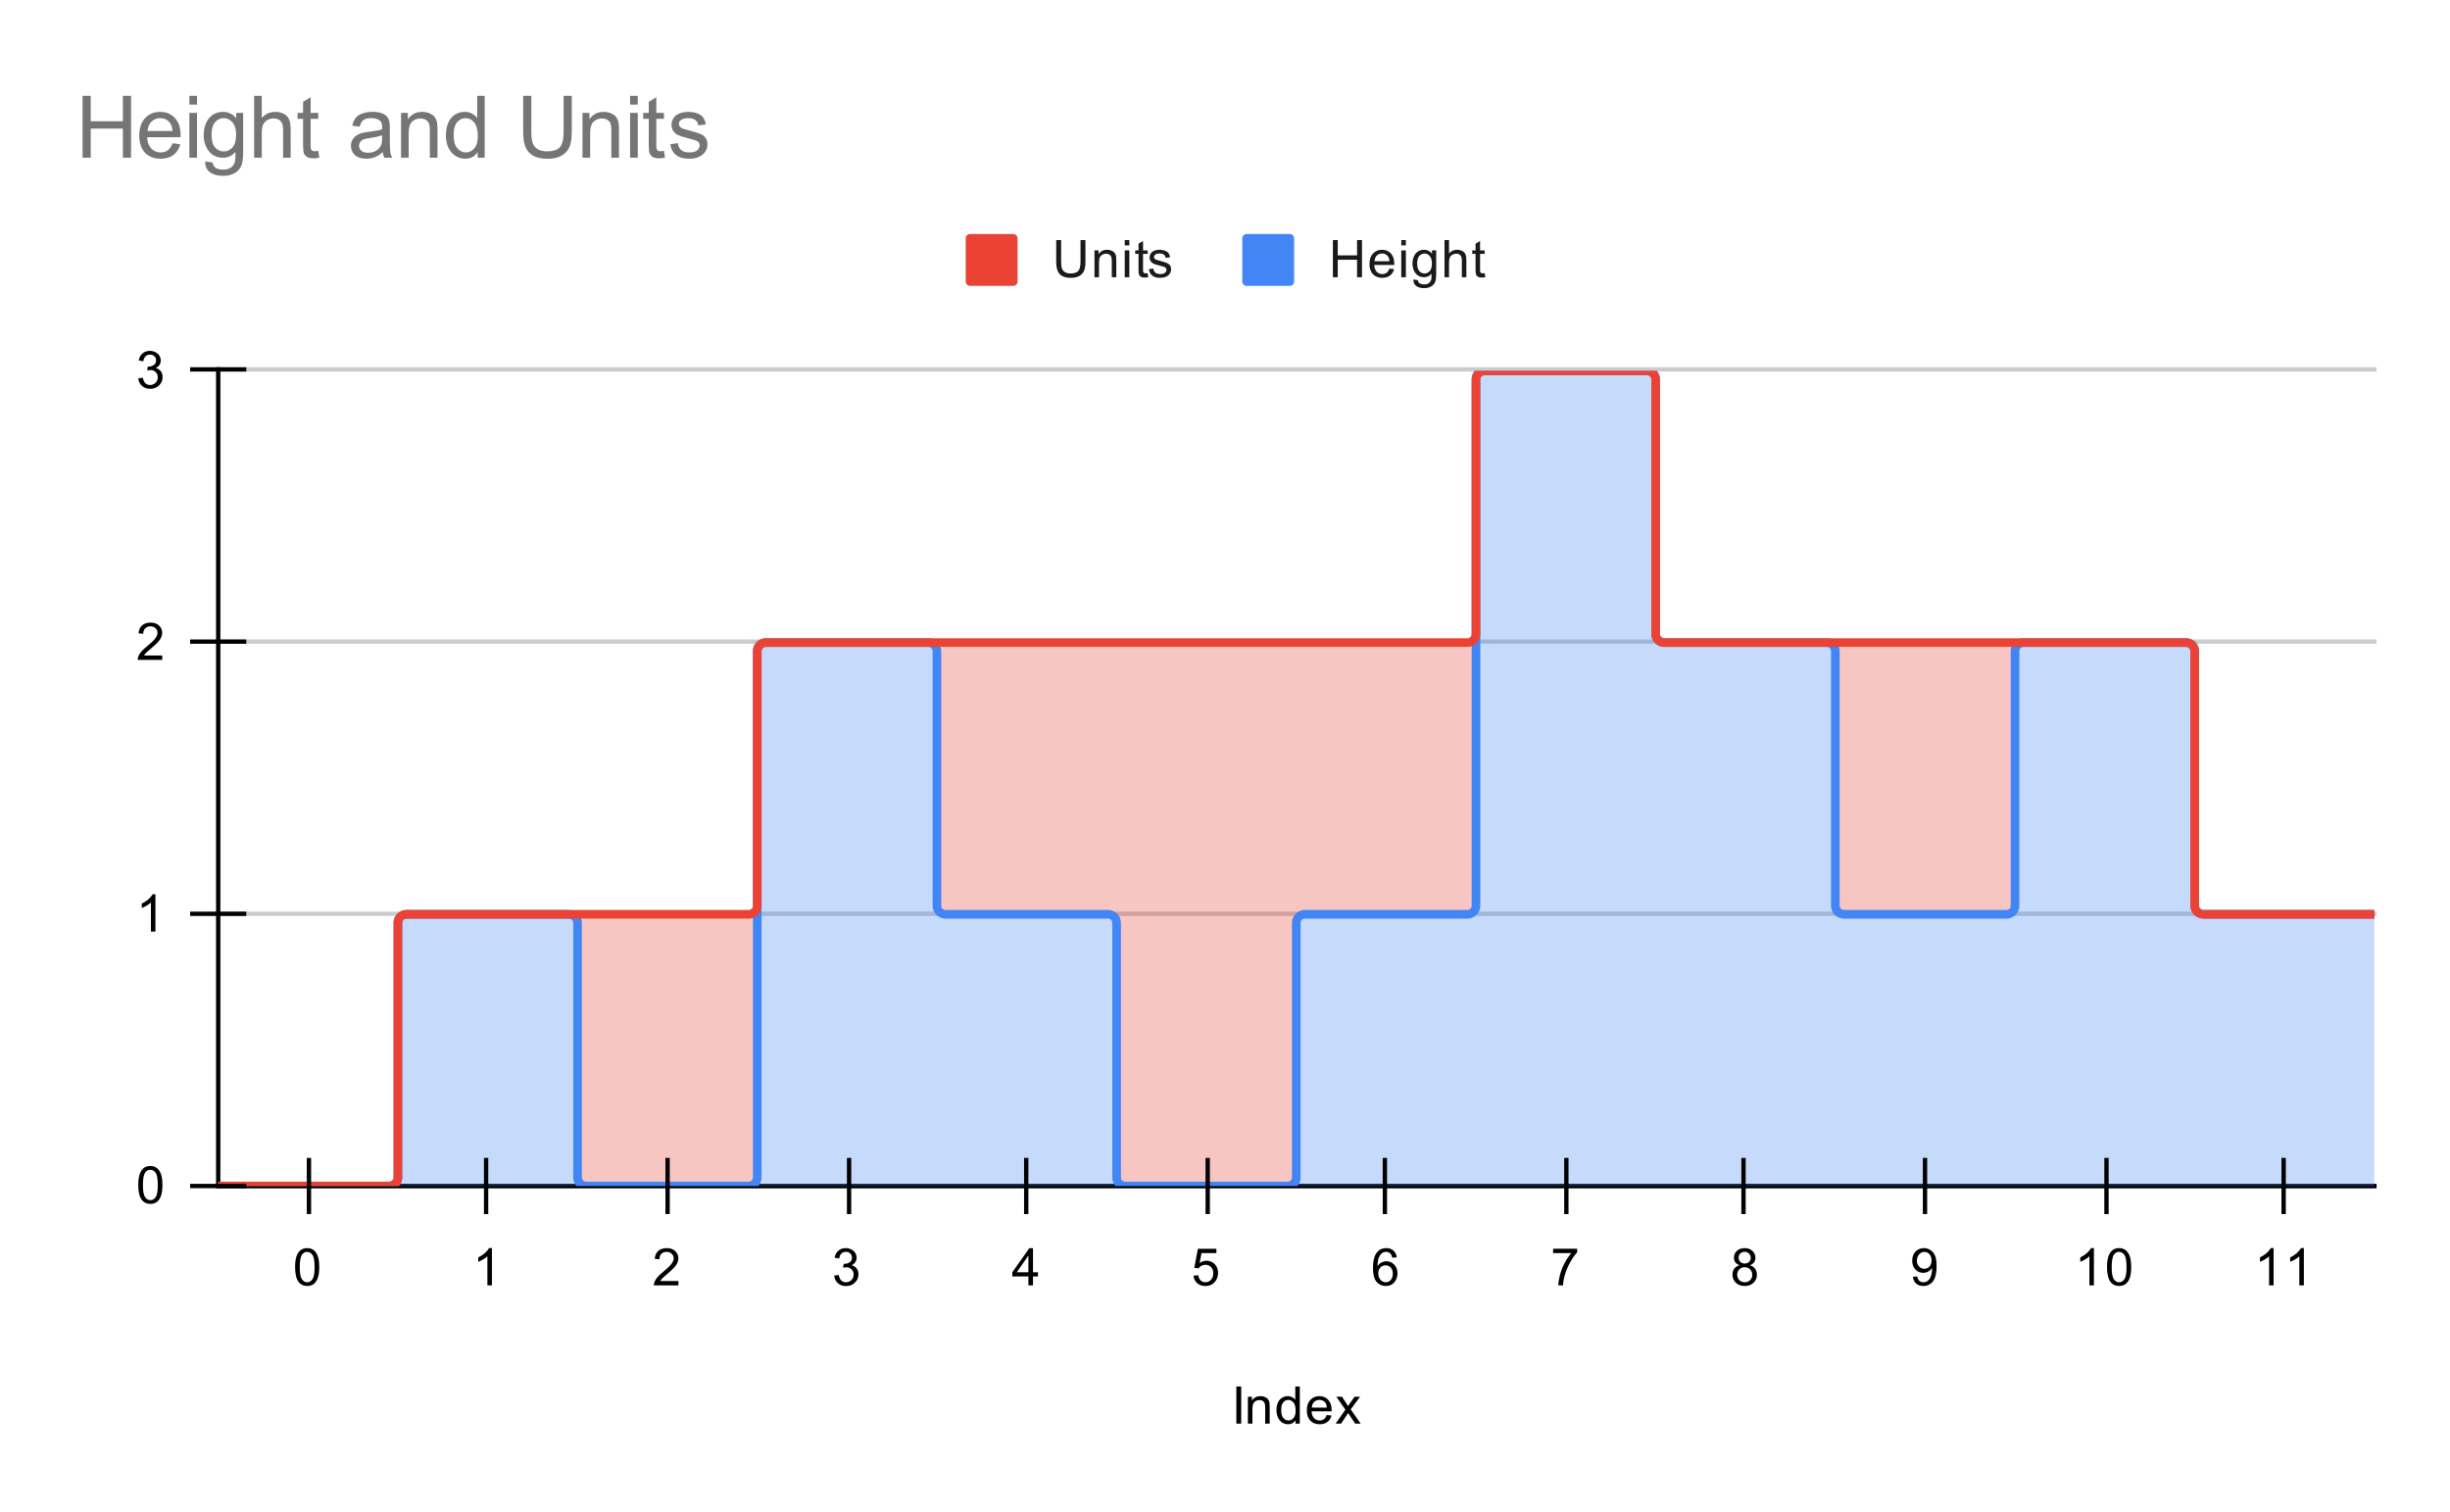 <svg viewBox="0 0 567 350" fill="none" stroke-linecap="square" stroke-miterlimit="10" width="567" height="350" xmlns="http://www.w3.org/2000/svg"><path fill="#fff" d="M0 0h567v350H0V0z"/><path stroke="#333" stroke-linecap="butt" d="M50.5 274.5h499"/><path stroke="#ccc" stroke-linecap="butt" d="M50.5 211.5h499M50.5 148.5h499M50.5 85.5h499"/><path stroke="#000" stroke-linecap="butt" d="M549.5 274.5h-499M50.5 274.5v-189"/><clipPath id="a"><path d="M50.5 85.833h499V274.5h-499V85.833z"/></clipPath><path fill="#4285f4" fill-opacity=".302" clip-path="url(#a)" d="M50.5 274.5h39.583a2 2 0 002-2v-58.889a2 2 0 012-2h37.584a2 2 0 012 2V272.5a2 2 0 002 2h37.583a2 2 0 002-2V150.722a2 2 0 012-2h37.583a2 2 0 012 2v58.89a2 2 0 002 2h37.584a2 2 0 012 2V272.5a2 2 0 002 2H298a2 2 0 002-2v-58.889a2 2 0 012-2h37.583a2 2 0 002-2V87.833a2 2 0 012-2h37.584a2 2 0 012 2v58.89a2 2 0 002 2h37.583a2 2 0 012 2v58.888a2 2 0 002 2h37.583a2 2 0 002-2v-58.889a2 2 0 012-2h37.584a2 2 0 012 2v58.89a2 2 0 002 2H549.5V274.5h-499z"/><path fill="#ea4335" fill-opacity=".302" clip-path="url(#a)" d="M50.5 274.5h39.583a2 2 0 002-2v-58.889a2 2 0 012-2h79.167a2 2 0 002-2v-58.889a2 2 0 012-2h162.333a2 2 0 002-2V87.833a2 2 0 012-2h37.584a2 2 0 012 2v58.89a2 2 0 002 2h120.75a2 2 0 012 2v58.888a2 2 0 002 2H549.5h-39.583a2 2 0 01-2-2v-58.889a2 2 0 00-2-2h-37.584a2 2 0 00-2 2v58.89a2 2 0 01-2 2H426.75a2 2 0 01-2-2v-58.89a2 2 0 00-2-2h-37.583a2 2 0 01-2-2V87.833a2 2 0 00-2-2h-37.584a2 2 0 00-2 2v121.778a2 2 0 01-2 2H302a2 2 0 00-2 2V272.5a2 2 0 01-2 2h-37.583a2 2 0 01-2-2v-58.889a2 2 0 00-2-2h-37.584a2 2 0 01-2-2v-58.889a2 2 0 00-2-2H177.25a2 2 0 00-2 2V272.5a2 2 0 01-2 2h-37.583a2 2 0 01-2-2v-58.889a2 2 0 00-2-2H94.083a2 2 0 00-2 2V272.5a2 2 0 01-2 2H50.5z"/><path stroke="#4285f4" stroke-width="2" stroke-linecap="butt" clip-path="url(#a)" d="M50.5 274.5h39.583a2 2 0 002-2v-58.889a2 2 0 012-2h37.584a2 2 0 012 2V272.5a2 2 0 002 2h37.583a2 2 0 002-2V150.722a2 2 0 012-2h37.583a2 2 0 012 2v58.89a2 2 0 002 2h37.584a2 2 0 012 2V272.5a2 2 0 002 2H298a2 2 0 002-2v-58.889a2 2 0 012-2h37.583a2 2 0 002-2V87.833a2 2 0 012-2h37.584a2 2 0 012 2v58.89a2 2 0 002 2h37.583a2 2 0 012 2v58.888a2 2 0 002 2h37.583a2 2 0 002-2v-58.889a2 2 0 012-2h37.584a2 2 0 012 2v58.89a2 2 0 002 2H549.5"/><path stroke="#ea4335" stroke-width="2" stroke-linecap="butt" clip-path="url(#a)" d="M50.5 274.5h39.583a2 2 0 002-2v-58.889a2 2 0 012-2h79.167a2 2 0 002-2v-58.889a2 2 0 012-2h162.333a2 2 0 002-2V87.833a2 2 0 012-2h37.584a2 2 0 012 2v58.89a2 2 0 002 2h120.75a2 2 0 012 2v58.888a2 2 0 002 2H549.5"/><path fill="none" clip-path="url(#a)" d="M74.292 274.5a3 3 0 11-6 0 3 3 0 016 0zM115.875 211.611a3 3 0 11-6 0 3 3 0 016 0zM157.458 274.5a3 3 0 11-6 0 3 3 0 016 0zM199.042 148.722a3 3 0 11-6 0 3 3 0 016 0zM240.625 211.611a3 3 0 11-6 0 3 3 0 016 0zM282.208 274.5a3 3 0 11-6 0 3 3 0 016 0zM323.792 211.611a3 3 0 11-6 0 3 3 0 016 0zM365.375 85.833a3 3 0 11-6 0 3 3 0 016 0zM406.958 148.722a3 3 0 11-6 0 3 3 0 016 0zM448.542 211.611a3 3 0 11-6 0 3 3 0 016 0zM490.125 148.722a3 3 0 11-6 0 3 3 0 016 0zM531.708 211.611a3 3 0 11-6 0 3 3 0 016 0z"/><path fill="none" clip-path="url(#a)" d="M74.292 274.5a3 3 0 11-6 0 3 3 0 016 0zM115.875 211.611a3 3 0 11-6 0 3 3 0 016 0zM157.458 211.611a3 3 0 11-6 0 3 3 0 016 0zM199.042 148.722a3 3 0 11-6 0 3 3 0 016 0zM240.625 148.722a3 3 0 11-6 0 3 3 0 016 0zM282.208 148.722a3 3 0 11-6 0 3 3 0 016 0zM323.792 148.722a3 3 0 11-6 0 3 3 0 016 0zM365.375 85.833a3 3 0 11-6 0 3 3 0 016 0zM406.958 148.722a3 3 0 11-6 0 3 3 0 016 0zM448.542 148.722a3 3 0 11-6 0 3 3 0 016 0zM490.125 148.722a3 3 0 11-6 0 3 3 0 016 0zM531.708 211.611a3 3 0 11-6 0 3 3 0 016 0z"/><path stroke="#000" stroke-linecap="butt" d="M71.5 280.5v-12M112.5 280.5v-12M154.5 280.5v-12M196.5 280.5v-12M237.5 280.5v-12M279.5 280.5v-12M320.5 280.5v-12M362.5 280.5v-12M403.5 280.5v-12M445.5 280.5v-12M487.5 280.5v-12M528.5 280.5v-12M44.5 274.5h12M44.5 211.5h12M44.5 148.5h12M44.5 85.5h12"/><path fill="#000" d="M286.125 329.5v-8.594h1.125v8.594h-1.125zm2.672 0v-6.219h.937v.875q.688-1.015 1.985-1.015.562 0 1.031.203.484.203.719.531.234.328.328.766.047.296.047 1.03v3.829h-1.047v-3.781q0-.656-.125-.969-.125-.313-.438-.5-.312-.203-.734-.203-.672 0-1.172.437-.484.422-.484 1.61v3.406h-1.047zm11.031 0v-.781q-.594.922-1.734.922-.75 0-1.375-.407-.625-.421-.969-1.156-.344-.734-.344-1.687 0-.922.313-1.688.312-.765.937-1.156.625-.406 1.39-.406.563 0 1 .234.438.234.72.61v-3.079h1.046v8.594h-.984zm-3.328-3.11q0 1.204.5 1.798.5.578 1.188.578.687 0 1.171-.563.485-.562.485-1.719 0-1.28-.5-1.875-.485-.593-1.203-.593-.704 0-1.172.578-.469.562-.469 1.797zm10.547 1.11l1.094.125q-.25.953-.954 1.484-.703.532-1.78.532-1.36 0-2.173-.844-.796-.844-.796-2.36 0-1.562.812-2.421.813-.875 2.094-.875 1.25 0 2.031.843.797.844.797 2.391v.281h-4.64q.062 1.031.577 1.578.516.532 1.297.532.578 0 .985-.297.421-.313.656-.969zm-3.453-1.703h3.469q-.063-.797-.391-1.188-.516-.609-1.313-.609-.734 0-1.234.484-.484.485-.531 1.313zm5.5 3.703l2.265-3.234-2.093-2.985h1.312l.953 1.453q.266.422.438.704.25-.391.469-.688l1.046-1.469h1.266l-2.156 2.922 2.312 3.297h-1.281l-1.281-1.938-.344-.515-1.64 2.453h-1.266zM32 274.266q0-1.532.313-2.454.312-.937.921-1.437.625-.5 1.563-.5.687 0 1.203.281.531.281.875.813.344.515.531 1.265.188.75.188 2.032 0 1.515-.313 2.437-.297.922-.922 1.438-.609.5-1.562.5-1.234 0-1.953-.891-.844-1.063-.844-3.484zm1.078 0q0 2.109.5 2.812.5.703 1.219.703.734 0 1.219-.703.5-.703.5-2.812 0-2.125-.5-2.813-.485-.703-1.235-.703-.718 0-1.156.61-.547.78-.547 2.906zM35.969 215.611h-1.047v-6.719q-.39.36-1.016.735-.61.36-1.093.531v-1.016q.874-.422 1.53-1 .673-.593.954-1.156h.672v8.625zM37.547 151.707v1.015h-5.688q0-.375.125-.734.22-.578.688-1.14.484-.563 1.39-1.298 1.407-1.156 1.891-1.828.5-.672.5-1.265 0-.625-.453-1.047-.453-.438-1.172-.438-.766 0-1.219.453-.453.453-.468 1.266l-1.078-.11q.109-1.218.828-1.843.734-.64 1.968-.64 1.235 0 1.953.687.72.687.72 1.703 0 .515-.22 1.015-.203.485-.703 1.047-.484.547-1.609 1.5-.953.797-1.234 1.094-.266.281-.438.563h4.219zM32 87.568l1.063-.14q.171.89.609 1.296.437.39 1.062.39.75 0 1.266-.515.516-.516.516-1.281 0-.719-.485-1.188-.468-.484-1.203-.484-.297 0-.75.125l.125-.938q.11.016.172.016.672 0 1.203-.344.547-.36.547-1.094 0-.578-.39-.953-.391-.39-1.016-.39-.61 0-1.032.39-.406.391-.515 1.157l-1.063-.188q.188-1.047.875-1.625.688-.594 1.703-.594.704 0 1.297.313.594.297.907.812.312.516.312 1.11 0 .547-.297 1.015-.297.453-.875.72.75.171 1.172.733.422.547.422 1.391 0 1.125-.828 1.906-.813.782-2.063.782-1.125 0-1.875-.672-.75-.688-.859-1.75zM68.292 293.266q0-1.532.312-2.454.313-.937.922-1.437.625-.5 1.563-.5.687 0 1.203.281.53.281.875.813.343.515.53 1.265.188.75.188 2.032 0 1.515-.312 2.437-.297.922-.922 1.438-.61.5-1.562.5-1.235 0-1.954-.891-.843-1.063-.843-3.484zm1.078 0q0 2.109.5 2.812.5.703 1.219.703.734 0 1.218-.703.5-.703.5-2.812 0-2.125-.5-2.813-.484-.703-1.234-.703-.719 0-1.156.61-.547.78-.547 2.906zM113.844 297.5h-1.047v-6.719q-.39.36-1.016.735-.61.359-1.094.53v-1.015q.876-.422 1.532-1 .672-.594.953-1.156h.672v8.625zM157.005 296.484v1.016h-5.687q0-.375.125-.734.218-.579.687-1.141.485-.563 1.39-1.297 1.407-1.156 1.891-1.828.5-.672.5-1.266 0-.625-.453-1.046-.453-.438-1.172-.438-.765 0-1.218.453-.453.453-.47 1.266l-1.077-.11q.11-1.218.828-1.843.734-.641 1.969-.641 1.234 0 1.953.688.719.687.719 1.703 0 .515-.22 1.015-.202.485-.702 1.047-.485.547-1.61 1.5-.953.797-1.234 1.094-.266.281-.438.562h4.22zM193.042 295.234l1.062-.14q.172.89.61 1.297.437.39 1.062.39.75 0 1.266-.515.515-.516.515-1.282 0-.718-.484-1.187-.469-.485-1.203-.485-.297 0-.75.125l.125-.937q.11.016.172.016.672 0 1.203-.344.547-.36.547-1.094 0-.578-.391-.953-.39-.39-1.016-.39-.609 0-1.03.39-.407.39-.516 1.156l-1.063-.187q.188-1.047.875-1.625.688-.594 1.703-.594.703 0 1.297.313.594.296.906.812.313.516.313 1.11 0 .546-.297 1.015-.297.453-.875.719.75.172 1.172.734.422.547.422 1.39 0 1.126-.828 1.907-.813.781-2.063.781-1.125 0-1.875-.672-.75-.687-.86-1.75zM238 297.5v-2.063h-3.719v-.968l3.922-5.563h.86v5.563h1.156v.969h-1.156v2.062H238zm0-3.031v-3.86l-2.688 3.86H238zM276.208 295.25l1.11-.094q.125.813.562 1.219.453.406 1.094.406.75 0 1.281-.578.531-.578.531-1.515 0-.907-.515-1.422-.5-.532-1.328-.532-.5 0-.922.235-.406.234-.64.594l-.985-.125.828-4.407h4.281v1h-3.437l-.453 2.313q.765-.547 1.609-.547 1.125 0 1.89.781.782.781.782 2.016 0 1.156-.672 2.015-.828 1.032-2.25 1.032-1.172 0-1.922-.657-.734-.656-.844-1.734zM323.26 291.016l-1.046.078q-.141-.625-.391-.906-.438-.454-1.063-.454-.5 0-.89.282-.485.375-.781 1.078-.282.687-.297 1.969.375-.579.922-.86.562-.281 1.171-.281 1.047 0 1.782.781.75.781.75 2 0 .813-.36 1.516-.343.687-.953 1.062-.61.36-1.375.36-1.328 0-2.156-.97-.828-.968-.828-3.187 0-2.5.922-3.625.797-.984 2.156-.984 1.016 0 1.656.578.656.563.781 1.563zm-4.296 3.703q0 .547.218 1.047.235.484.64.75.423.265.892.265.656 0 1.14-.531.485-.547.485-1.469 0-.89-.485-1.406-.469-.516-1.187-.516-.72 0-1.22.516-.483.516-.483 1.344zM359.438 290.031v-1.015H365v.828q-.813.875-1.625 2.328-.797 1.437-1.234 2.969-.329 1.078-.407 2.359h-1.093q.015-1.016.39-2.453.39-1.438 1.094-2.766.719-1.328 1.531-2.25h-4.219zM402.583 292.844q-.656-.25-.984-.688-.313-.453-.313-1.062 0-.938.672-1.578.688-.641 1.797-.641 1.125 0 1.813.656.687.656.687 1.594 0 .594-.312 1.031-.313.438-.953.688.796.25 1.203.828.406.578.406 1.375 0 1.094-.781 1.844-.766.75-2.047.75-1.266 0-2.047-.75-.781-.75-.781-1.875 0-.844.422-1.407.437-.562 1.218-.765zm-.218-1.797q0 .61.39 1 .406.39 1.031.39.61 0 1-.375.391-.39.391-.953 0-.578-.406-.968-.406-.407-1-.407-.61 0-1.016.391-.39.39-.39.922zm-.329 3.969q0 .453.204.875.218.421.64.656.422.234.906.234.75 0 1.235-.484.5-.485.5-1.235 0-.765-.5-1.265-.5-.5-1.266-.5-.75 0-1.234.5-.485.484-.485 1.219zM442.698 295.516l1.016-.094q.125.719.484 1.047.375.312.937.312.485 0 .844-.219.375-.234.61-.593.234-.375.39-1 .156-.64.156-1.297v-.219q-.312.5-.859.828-.547.313-1.187.313-1.079 0-1.813-.766-.734-.781-.734-2.047 0-1.312.765-2.11.782-.796 1.938-.796.828 0 1.515.453.704.453 1.063 1.297.36.828.36 2.406 0 1.64-.36 2.625-.344.969-1.063 1.485-.703.5-1.64.5-1.016 0-1.656-.547-.641-.563-.766-1.578zm4.312-3.797q0-.906-.484-1.438-.469-.531-1.156-.531-.703 0-1.235.578-.515.563-.515 1.485 0 .812.5 1.328.5.515 1.219.515.734 0 1.203-.515.468-.516.468-1.422zM484.594 297.5h-1.047v-6.719q-.39.36-1.016.735-.61.359-1.094.53v-1.015q.875-.422 1.532-1 .672-.594.953-1.156h.672v8.625zm3.031-4.234q0-1.532.313-2.454.312-.937.921-1.437.625-.5 1.563-.5.687 0 1.203.281.531.281.875.813.344.515.531 1.265.188.75.188 2.032 0 1.515-.313 2.437-.297.922-.922 1.438-.609.5-1.562.5-1.235 0-1.953-.891-.844-1.063-.844-3.484zm1.078 0q0 2.109.5 2.812.5.703 1.219.703.734 0 1.219-.703.5-.703.5-2.812 0-2.125-.5-2.813-.485-.703-1.235-.703-.719 0-1.156.61-.547.78-.547 2.906zM526.177 297.5h-1.047v-6.719q-.39.36-1.015.735-.61.359-1.094.53v-1.015q.875-.422 1.531-1 .672-.594.953-1.156h.672v8.625zm7 0h-1.047v-6.719q-.39.36-1.015.735-.61.359-1.094.53v-1.015q.875-.422 1.531-1 .672-.594.953-1.156h.672v8.625z"/><path fill="#ea4335" d="M223.5 55.167a1 1 0 011-1h10a1 1 0 011 1v10a1 1 0 01-1 1h-10a1 1 0 01-1-1z"/><path fill="#1a1a1a" d="M250.063 55.573h1.14v4.969q0 1.297-.297 2.062-.297.75-1.062 1.235-.766.468-2 .468-1.203 0-1.985-.406-.765-.422-1.093-1.203-.328-.797-.328-2.156v-4.97h1.14v4.954q0 1.125.203 1.656.219.532.719.828.516.282 1.25.282 1.25 0 1.781-.563.531-.578.531-2.203v-4.953zm3.234 8.594v-6.22h.937v.876q.688-1.016 1.985-1.016.562 0 1.031.203.484.204.719.532.234.328.328.765.047.297.047 1.032v3.828h-1.047v-3.782q0-.656-.125-.968-.125-.313-.438-.5-.312-.203-.734-.203-.672 0-1.172.437-.484.422-.484 1.61v3.406h-1.047zm7-7.375v-1.22h1.062v1.22h-1.062zm0 7.375v-6.22h1.062v6.22h-1.062zm5.297-.938l.156.922q-.453.094-.797.094-.578 0-.89-.172-.313-.188-.454-.484-.125-.297-.125-1.25V58.76h-.765v-.812h.765V56.4l1.047-.625v2.172h1.063v.812h-1.063v3.641q0 .453.047.578.063.125.188.203.125.078.359.078.188 0 .469-.03zm.281-.922l1.031-.156q.094.625.485.953.406.328 1.14.328.719 0 1.063-.281.36-.297.36-.703 0-.36-.313-.563-.22-.14-1.079-.359-1.156-.297-1.609-.5-.437-.219-.672-.594-.234-.375-.234-.843 0-.407.187-.766.188-.36.516-.594.25-.172.672-.297.422-.125.922-.125.719 0 1.265.219.563.203.829.563.265.359.359.953l-1.031.14q-.063-.468-.407-.734-.328-.281-.953-.281-.719 0-1.031.25-.313.234-.313.562 0 .203.125.36.141.171.407.28.156.063.937.266 1.125.313 1.563.5.437.188.687.547.25.36.25.907 0 .53-.312 1-.297.453-.875.718-.578.25-1.313.25-1.219 0-1.86-.5-.624-.515-.796-1.5z"/><path fill="#4285f4" d="M287.5 55.167a1 1 0 011-1h10a1 1 0 011 1v10a1 1 0 01-1 1h-10a1 1 0 01-1-1z"/><path fill="#1a1a1a" d="M308.469 64.167v-8.594h1.125v3.531h4.469v-3.531h1.14v8.594h-1.14V60.12h-4.47v4.047h-1.124zm13.078-2l1.094.125q-.25.953-.954 1.484-.703.531-1.78.531-1.36 0-2.173-.843-.796-.844-.796-2.36 0-1.562.812-2.422.813-.875 2.094-.875 1.25 0 2.031.844.797.844.797 2.39v.282h-4.64q.062 1.031.577 1.578.516.531 1.297.531.578 0 .985-.297.421-.312.656-.968zm-3.453-1.703h3.469q-.063-.797-.391-1.188-.516-.61-1.313-.61-.734 0-1.234.485-.484.484-.531 1.313zm6.203-3.672v-1.22h1.062v1.22h-1.062zm0 7.375v-6.22h1.062v6.22h-1.062zm2.797.515l1.031.157q.063.468.36.687.39.297 1.062.297.734 0 1.125-.297.406-.297.547-.812.094-.329.078-1.36-.688.813-1.719.813-1.281 0-1.984-.922-.703-.938-.703-2.219 0-.89.312-1.64.328-.766.938-1.172.609-.407 1.437-.407 1.11 0 1.828.89v-.75h.969v5.376q0 1.453-.297 2.062-.297.61-.937.954-.641.359-1.579.359-1.109 0-1.796-.5-.688-.5-.672-1.516zm.875-3.734q0 1.219.484 1.781.485.563 1.219.563.734 0 1.219-.563.5-.562.5-1.75 0-1.14-.516-1.719-.5-.578-1.219-.578-.703 0-1.203.578-.484.563-.484 1.688zm6.328 3.219v-8.594h1.047v3.078q.734-.844 1.86-.844.702 0 1.202.282.516.265.735.75.218.468.218 1.39v3.938h-1.046v-3.938q0-.797-.344-1.156-.344-.36-.969-.36-.469 0-.89.25-.407.235-.594.657-.172.406-.172 1.14v3.407h-1.047zm9.297-.938l.156.922q-.453.094-.797.094-.578 0-.89-.172-.313-.188-.454-.484-.125-.297-.125-1.25V58.76h-.765v-.812h.765V56.4l1.047-.625v2.172h1.063v.812h-1.063v3.641q0 .453.047.578.063.125.188.203.125.078.359.078.188 0 .469-.03z"/><path fill="#757575" d="M19.11 36.5V22.187H21v5.875h7.438v-5.875h1.89V36.5h-1.89v-6.75H21v6.75h-1.89zm20.812-3.344l1.812.235q-.422 1.578-1.593 2.468-1.157.875-2.97.875-2.265 0-3.608-1.39-1.329-1.407-1.329-3.938 0-2.625 1.344-4.062 1.344-1.453 3.5-1.453 2.078 0 3.39 1.422 1.329 1.406 1.329 3.984 0 .156-.016.469h-7.734q.094 1.703.969 2.609.875.906 2.172.906.968 0 1.64-.5.688-.515 1.094-1.625zm-5.781-2.843h5.797q-.11-1.297-.657-1.954-.843-1.015-2.187-1.015-1.203 0-2.032.812-.828.797-.921 2.157zm9.687-6.11v-2.015h1.766v2.015h-1.766zm0 12.297V26.125h1.766V36.5h-1.766zm3.672.86l1.703.25q.11.796.594 1.156.656.484 1.797.484 1.218 0 1.875-.484.672-.485.906-1.36.14-.547.125-2.265-1.156 1.359-2.875 1.359-2.14 0-3.313-1.547-1.171-1.547-1.171-3.703 0-1.484.53-2.734.548-1.25 1.563-1.938 1.032-.687 2.407-.687 1.828 0 3.03 1.484v-1.25h1.61v8.969q0 2.422-.5 3.422-.484 1.015-1.562 1.593-1.063.594-2.625.594-1.844 0-3-.828-1.14-.828-1.094-2.516zm1.453-6.235q0 2.047.813 2.984.812.938 2.03.938 1.204 0 2.017-.938.828-.937.828-2.922 0-1.906-.844-2.875-.844-.968-2.031-.968-1.172 0-2 .953-.813.953-.813 2.828zm9.86 5.375V22.187h1.765v5.125q1.234-1.421 3.11-1.421 1.14 0 1.984.453.86.453 1.219 1.265.375.797.375 2.313V36.5h-1.75v-6.578q0-1.313-.579-1.906-.578-.61-1.609-.61-.781 0-1.484.407-.688.406-.985 1.109-.28.687-.28 1.906V36.5h-1.767zm14.843-1.578l.25 1.562q-.734.157-1.328.157-.953 0-1.484-.297-.516-.313-.735-.797-.218-.5-.218-2.078V27.5h-1.282v-1.375h1.282v-2.563l1.75-1.062v3.625h1.765V27.5h-1.765v6.063q0 .75.093.968.094.203.297.344.219.125.61.125.28 0 .765-.078zm14.938.297q-.985.828-1.89 1.172-.907.343-1.938.343-1.704 0-2.625-.828-.922-.843-.922-2.14 0-.766.344-1.391.359-.625.921-1 .563-.39 1.266-.594.516-.125 1.563-.265 2.124-.25 3.124-.594.016-.36.016-.469 0-1.062-.5-1.515-.672-.594-2-.594-1.25 0-1.844.437-.578.438-.859 1.547l-1.719-.234q.235-1.11.766-1.782.531-.687 1.547-1.046 1.015-.375 2.36-.375 1.327 0 2.155.312.829.313 1.22.797.39.469.546 1.188.094.453.094 1.625v2.343q0 2.453.11 3.11.109.64.452 1.234h-1.844q-.265-.547-.343-1.281zm-.156-3.922q-.954.39-2.876.656-1.078.156-1.53.36-.438.187-.688.562-.25.375-.25.844 0 .703.531 1.172.531.468 1.563.468 1.015 0 1.796-.437.797-.453 1.172-1.219.281-.61.281-1.766v-.64zm4.374 5.203V26.125h1.594v1.484q1.14-1.718 3.297-1.718.938 0 1.719.343.797.328 1.187.875.391.547.547 1.297.094.5.094 1.719V36.5h-1.766v-6.313q0-1.078-.203-1.609-.203-.531-.734-.844-.516-.312-1.219-.312-1.125 0-1.937.719-.813.703-.813 2.687V36.5h-1.766zm17.735 0v-1.313q-.984 1.547-2.906 1.547-1.235 0-2.282-.687-1.03-.688-1.609-1.906-.563-1.22-.563-2.813 0-1.562.516-2.828.516-1.266 1.547-1.938 1.047-.671 2.313-.671.937 0 1.671.406.735.39 1.204 1.015v-5.125h1.734V36.5h-1.625zm-5.563-5.172q0 1.985.844 2.969.844.984 1.984.984 1.157 0 1.954-.937.812-.938.812-2.875 0-2.125-.828-3.125-.813-1-2.016-1-1.171 0-1.968.968-.782.954-.782 3.016zm25.454-9.14h1.89v8.265q0 2.156-.484 3.438-.485 1.265-1.766 2.062-1.266.797-3.344.797-2.015 0-3.296-.688-1.266-.703-1.813-2.015-.547-1.313-.547-3.594v-8.265h1.89v8.25q0 1.875.344 2.765.344.875 1.188 1.36.844.468 2.078.468 2.078 0 2.969-.937.89-.953.89-3.657v-8.25zm4.375 14.312V26.125h1.593v1.484q1.14-1.718 3.297-1.718.938 0 1.719.343.797.328 1.187.875.391.547.547 1.297.094.5.094 1.719V36.5h-1.766v-6.313q0-1.078-.203-1.609-.203-.531-.734-.844-.516-.312-1.219-.312-1.125 0-1.937.719-.813.703-.813 2.687V36.5h-1.766zm11.015-12.297v-2.015h1.766v2.015h-1.766zm0 12.297V26.125h1.766V36.5h-1.766zm7.828-1.578l.25 1.562q-.734.157-1.328.157-.953 0-1.484-.297-.516-.313-.735-.797-.218-.5-.218-2.078V27.5h-1.282v-1.375h1.282v-2.563l1.75-1.062v3.625h1.765V27.5h-1.765v6.063q0 .75.093.968.094.203.297.344.219.125.61.125.28 0 .765-.078zm1.453-1.516l1.75-.281q.141 1.047.813 1.61.672.546 1.875.546 1.203 0 1.781-.484.594-.5.594-1.156 0-.594-.516-.938-.36-.234-1.797-.594-1.937-.5-2.687-.843-.734-.36-1.125-.985-.39-.64-.39-1.406 0-.688.312-1.281.328-.594.875-.985.406-.297 1.11-.5.718-.218 1.53-.218 1.22 0 2.141.359.922.344 1.36.953.437.594.609 1.594l-1.719.234q-.125-.797-.688-1.234-.562-.453-1.578-.453-1.218 0-1.734.406-.516.39-.516.922 0 .344.22.625.202.281.671.469.266.093 1.547.437 1.875.5 2.61.828.734.313 1.155.922.422.594.422 1.5 0 .875-.515 1.656-.516.782-1.485 1.203-.968.422-2.187.422-2.016 0-3.078-.843-1.063-.844-1.36-2.485z"/></svg>